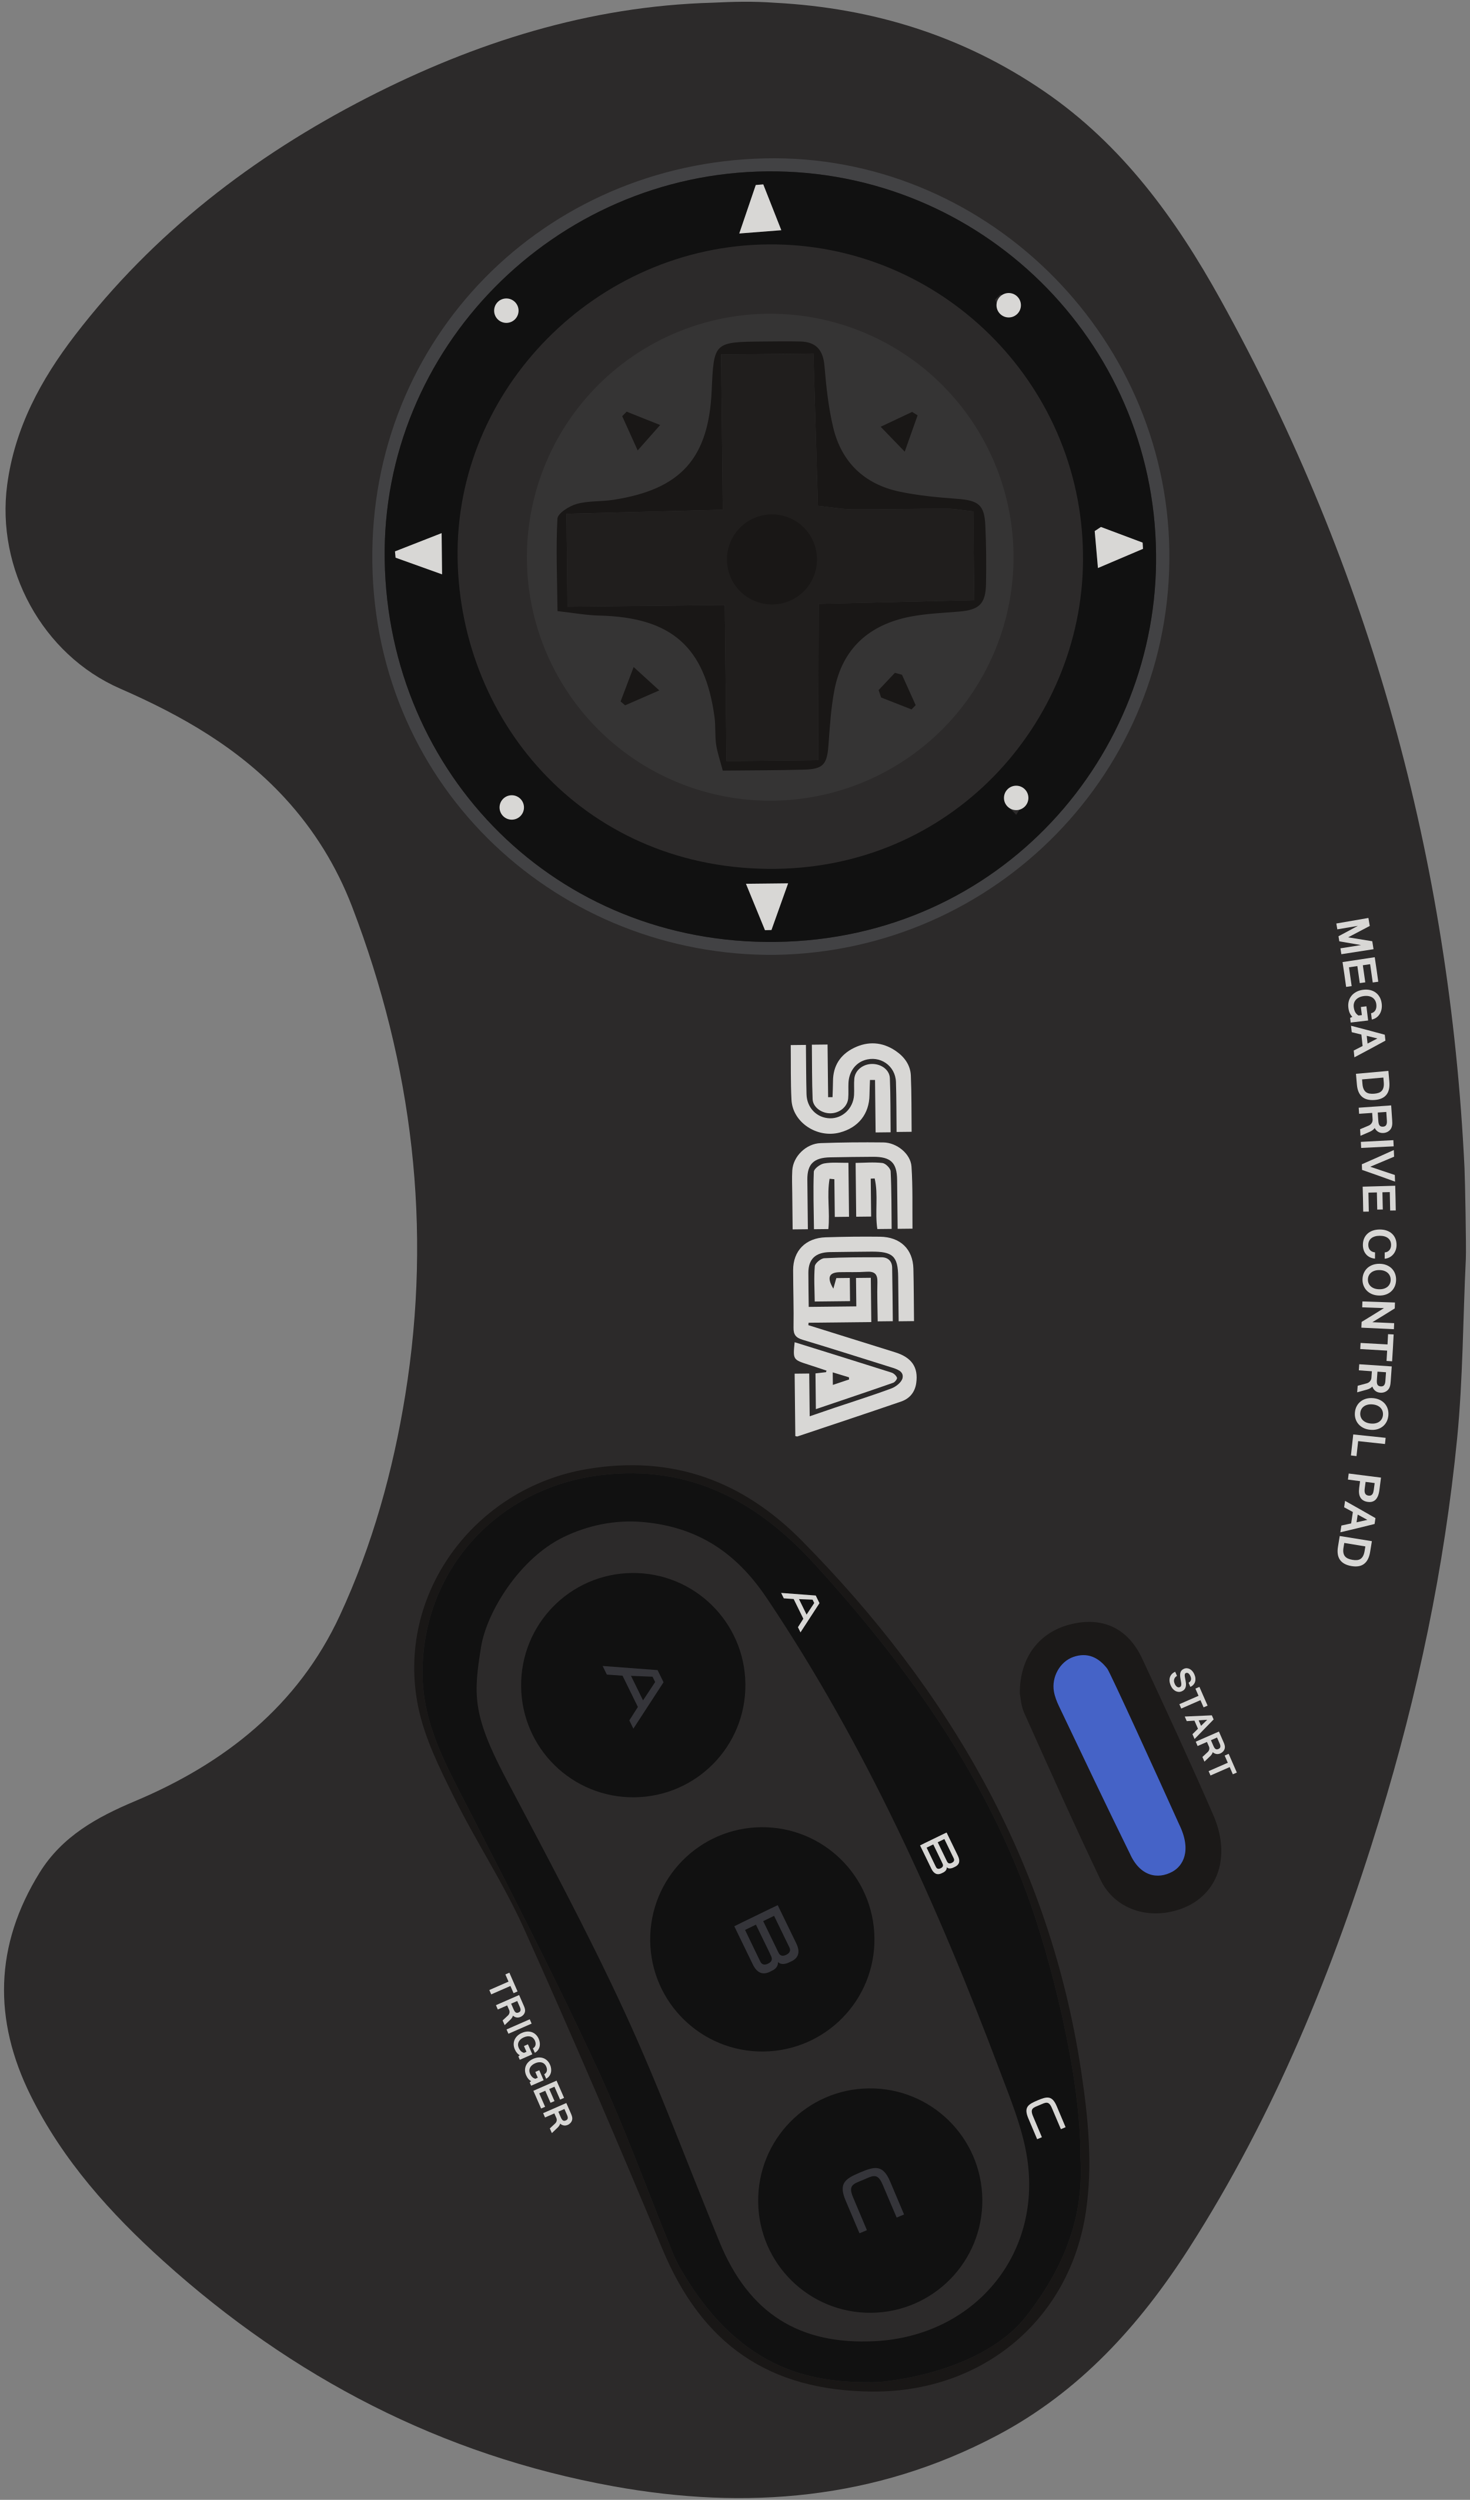 <?xml version="1.0" encoding="UTF-8" standalone="no"?>
<svg
   xmlns:dc="http://purl.org/dc/elements/1.1/"
   xmlns:cc="http://creativecommons.org/ns#"
   xmlns:rdf="http://www.w3.org/1999/02/22-rdf-syntax-ns#"
   xmlns:svg="http://www.w3.org/2000/svg"
   xmlns="http://www.w3.org/2000/svg"
   xmlns:sodipodi="http://sodipodi.sourceforge.net/DTD/sodipodi-0.dtd"
   xmlns:inkscape="http://www.inkscape.org/namespaces/inkscape"
   viewBox="0 0 189.669 322.342"
   height="322.342"
   width="189.669"
   xml:space="preserve"
   version="1.1"
   id="svg2"
   inkscape:version="0.92.5 (2060ec1f9f, 2020-04-08)"
   sodipodi:docname="controller.svg"><rect x="0" y="0" width="189.669" height="322.342" fill="#808080" stroke="none"/><sodipodi:namedview
     pagecolor="#ffffff"
     bordercolor="#666666"
     borderopacity="1"
     objecttolerance="10"
     gridtolerance="10"
     guidetolerance="10"
     inkscape:pageopacity="0"
     inkscape:pageshadow="2"
     inkscape:window-width="3840"
     inkscape:window-height="2065"
     id="namedview150"
     showgrid="false"
     fit-margin-top="0"
     fit-margin-left="0"
     fit-margin-right="0"
     fit-margin-bottom="0"
     inkscape:zoom="3.2809298"
     inkscape:cx="61.380701"
     inkscape:cy="214.69492"
     inkscape:window-x="0"
     inkscape:window-y="0"
     inkscape:window-maximized="1"
     inkscape:current-layer="svg2" /><defs
     id="defs6"><inkscape:perspective
       sodipodi:type="inkscape:persp3d"
       inkscape:vp_x="0 : 161.17113 : 1"
       inkscape:vp_y="0 : 1000 : 0"
       inkscape:vp_z="189.66875 : 161.17113 : 1"
       inkscape:persp3d-origin="94.834375 : 107.44742 : 1"
       id="perspective7293" /><clipPath
       id="clipPath16"
       clipPathUnits="userSpaceOnUse"><path
         id="path18"
         d="m 0,151.735 257.874,0 L 257.874,0 0,0 0,151.735 z"
         inkscape:connector-curvature="0" /></clipPath></defs><g
     id="g6184"
     transform="rotate(-0.625,96.132,208.542)"><path
       inkscape:connector-curvature="0"
       d="m 170.985,150.015 c 10e-4,-0.006 0.006,-0.012 0.011,-0.006 0.003,0.004 0.011,0.022 0.006,0.022 -10e-4,0.003 -0.006,0.012 -0.011,0.012 -0.005,0.003 -0.006,-0.022 -0.006,-0.028 m 0.507,-18.651 c 0,-0.001 0.005,-0.001 0.011,0 0.006,0.003 0.022,0.005 0.011,0.006 -0.006,0.003 -0.028,-0.004 -0.028,-0.006 m -0.485,-11.09 h -0.006 c -0.004,0.004 -0.006,0.005 -0.006,0.004 0,-0.003 0.003,-0.006 0.006,-0.004 z m -43.51,194.113 c 10.715,-5.509 18.562,-14.005 25.06,-23.907 11.201,-17.075 19.016,-35.706 25.181,-55.076 5.086,-15.971 8.699,-32.29 10.526,-48.948 0.838,-7.665 0.914,-15.417 1.374,-23.126 0.083,-1.411 0.006,-10.387 -0.045,-11.711 C 188.113,111.872 178.261,74.363 159.345,39.337 153.692,28.856 146.865,19.212 136.894,12.228 126.501,4.948 114.922,1.229 102.328,0.416 99.339,0.168 96.882,0.218 94.166,0.316 78.295,0.586 63.509,5.093 49.459,12.108 34.71,19.483 21.739,29.233 11.484,42.293 7.028,47.965 3.585,54.143 2.527,61.473 0.964,72.276 6.813,83.426 16.815,87.92 c 7.893,3.549 15.222,7.822 21.09,14.34 3.77,4.185 6.612,8.931 8.547,14.156 7.57,20.441 9.87,41.475 6.157,62.967 -1.682,9.77 -4.456,19.351 -8.747,28.339 -5.535,11.604 -15.071,18.929 -26.719,23.674 -4.93,2.011 -9.417,4.419 -12.374,9.057 -5.931,9.322 -6.228,18.935 -1.469,28.773 4.054,8.39 10.105,15.26 16.874,21.494 16.501,15.209 35.656,25.439 57.748,29.681 17.094,3.284 33.777,2.111 49.567,-6.014"
       style="fill:#2c2a2a;fill-opacity:1;fill-rule:nonzero;stroke:none;stroke-width:1.25"
       id="path22-9"
       sodipodi:nodetypes="cccccccccccscccccccccccccccccccccccccc" /><path
       inkscape:connector-curvature="0"
       id="path5033"
       d="m 132.265,71.895 a 31.395,31.395 0 0 1 -31.395,31.395 31.395,31.395 0 0 1 -31.395,-31.395 31.395,31.395 0 0 1 31.395,-31.395 31.395,31.395 0 0 1 31.395,31.395 z"
       style="opacity:1;vector-effect:none;fill:#353434;fill-opacity:1;stroke:none;stroke-width:0.914;stroke-linecap:butt;stroke-linejoin:miter;stroke-miterlimit:4;stroke-dasharray:none;stroke-dashoffset:0;stroke-opacity:1;paint-order:normal" /><g
       transform="matrix(0,1.25,1.25,0,150.654,71.951)"
       id="g24-6"><path
         id="path26-8"
         style="fill:#424244;fill-opacity:1;fill-rule:nonzero;stroke:none"
         d="m 0,0 c -21.982,0.03 -39.815,-17.741 -39.851,-39.713 -0.036,-21.94 17.859,-40.044 39.684,-39.911 22.141,0.134 39.863,17.325 39.808,39.946 C 39.585,-16.392 20.756,0.052 0,0 m 40.977,-39.759 c -0.039,-22.133 -17.389,-41.11 -40.982,-41.143 -23.152,-0.033 -40.928,18.208 -41.188,40.978 -0.258,22.488 18.413,41.215 40.917,41.299 22.704,0.085 41.129,-18.287 41.253,-41.134"
         inkscape:connector-curvature="0" /></g><g
       transform="matrix(0,1.25,1.25,0,86.796,292.271)"
       id="g28-7"><path
         id="path30-3"
         style="fill:#191716;fill-opacity:1;fill-rule:nonzero;stroke:none"
         d="m 0,0 c -0.504,-0.282 -1.029,-0.519 -1.563,-0.731 -6.404,-2.521 -12.914,-4.785 -19.177,-7.609 -8.995,-4.049 -17.825,-8.466 -26.654,-12.879 -4.518,-2.259 -8.865,-4.704 -14.174,-4.664 -10.675,0.086 -19.076,7.977 -20.241,18.622 -1.013,9.263 2.92,16.171 9.445,21.99 10.191,9.091 21.229,16.882 34.243,21.531 6.48,2.31 18.783,5.365 27.159,5.214 5.909,0.313 11.108,-1.583 16.337,-5.733 4.251,-3.374 6.132,-9.893 6.631,-14.835 0.035,-0.368 0.05,-0.736 0.05,-1.104 C 12.031,14.315 11.3,6.293 0,0 m -5.335,41.988 c -4.851,0.762 -9.636,0.333 -14.447,-0.337 -21.616,-3.016 -39.537,-13.267 -55.013,-28.208 -6.222,-6.005 -9.041,-13.221 -7.664,-22.066 1.815,-11.713 12.767,-20.008 24.38,-17.739 3.227,0.63 6.338,2.143 9.339,3.595 4.593,2.214 8.925,5.013 13.589,7.055 11.013,4.82 22.121,9.434 33.26,13.947 9.858,3.999 14.714,10.811 14.916,21.476 0.216,11.487 -7.272,20.533 -18.36,22.277"
         inkscape:connector-curvature="0" /></g><g
       style="fill:#111111;fill-opacity:1"
       transform="matrix(0,1.25,1.25,0,111.548,307.341)"
       id="g32-8"><path
         id="path34-0"
         style="fill:#111111;fill-opacity:1;fill-rule:nonzero;stroke:none"
         d="m 0,0 c -0.025,-5.486 -0.756,-13.509 -12.056,-19.802 -0.505,-0.282 -1.029,-0.519 -1.564,-0.731 -6.404,-2.521 -12.913,-4.785 -19.176,-7.609 -8.996,-4.049 -17.825,-8.466 -26.654,-12.878 -4.518,-2.259 -8.865,-4.705 -14.175,-4.664 -10.675,0.085 -19.075,7.977 -20.24,18.621 -1.014,9.263 2.92,16.171 9.444,21.99 10.191,9.092 21.229,16.882 34.244,21.532 6.479,2.309 18.783,5.365 27.158,5.213 5.91,0.313 11.109,-1.583 16.338,-5.733 C -2.43,12.566 -0.55,6.046 -0.05,1.104 -0.015,0.736 0,0.368 0,0"
         inkscape:connector-curvature="0" /></g><g
       style="stroke:none"
       transform="matrix(0,1.25,1.25,0,141.619,242.874)"
       id="g36-5"><path
         id="path38-6"
         style="fill:#1b1918;fill-opacity:1;fill-rule:nonzero;stroke:none"
         d="m 0,0 c -5.718,-2.657 -11.507,-5.169 -17.291,-7.685 -0.776,-0.338 -1.689,-0.363 -2.027,-0.433 -3.807,0.035 -6.363,2.163 -7.089,5.456 -0.711,3.232 0.514,5.793 3.65,7.215 5.376,2.441 10.766,4.861 16.207,7.161 4.926,2.082 9.258,-0.081 9.999,-4.836 C 3.898,4.014 2.647,1.225 0,0"
         inkscape:connector-curvature="0" /></g><path
       inkscape:connector-curvature="0"
       d="m 132.241,105.459 c 0.595,-0.989 1.285,-1.629 1.188,-2.11 -0.104,-0.517 -0.973,-1.251 -1.459,-1.216 -0.481,0.035 -1.238,0.9 -1.254,1.42 -0.011,0.495 0.769,1.016 1.525,1.906 m -1.318,-67.124 c -0.223,0.22 -0.446,0.44 -0.669,0.661 0.304,0.701 0.501,1.491 0.97,2.056 0.164,0.198 1.161,0.008 1.473,-0.305 0.311,-0.314 0.487,-1.314 0.289,-1.474 -0.57,-0.459 -1.36,-0.645 -2.062,-0.939 M 66.608,102.328 c -0.29,0.279 -0.581,0.557 -0.871,0.837 0.319,0.695 0.524,1.492 1.011,2.036 0.194,0.215 1.179,0.037 1.505,-0.274 0.325,-0.311 0.544,-1.284 0.337,-1.49 -0.518,-0.514 -1.304,-0.757 -1.983,-1.11 M 66.351,38.333 c -0.211,0.252 -0.422,0.504 -0.633,0.755 0.362,0.682 0.624,1.466 1.144,1.992 0.188,0.191 1.189,-0.077 1.474,-0.423 0.29,-0.351 0.389,-1.379 0.165,-1.537 -0.601,-0.426 -1.419,-0.546 -2.15,-0.787 m -7.844,29.994 c -2.273,0.86 -4.157,1.574 -6.042,2.289 0.022,0.27 0.045,0.54 0.069,0.811 1.874,0.695 3.748,1.389 5.974,2.215 z m 44.212,45.64 h -5.441 c 0.929,2.334 1.659,4.171 2.389,6.007 0.28,-0.004 0.558,-0.006 0.839,-0.011 0.686,-1.857 1.371,-3.714 2.214,-5.995 m -2.224,-90.154 c -0.323,0.022 -0.645,0.045 -0.967,0.068 -0.664,1.881 -1.327,3.761 -2.199,6.231 2.095,-0.141 3.503,-0.235 5.431,-0.365 -0.886,-2.322 -1.575,-4.127 -2.265,-5.934 m 43.085,44.646 c -0.27,0.174 -0.54,0.349 -0.81,0.523 0.11,1.431 0.22,2.862 0.366,4.769 2.337,-0.965 4.089,-1.689 5.84,-2.411 -0.011,-0.267 -0.028,-0.535 -0.039,-0.804 -1.786,-0.691 -3.571,-1.384 -5.356,-2.076 m -2.356,3.45 c 0.002,-22.185 -18.039,-40.307 -40.175,-40.355 -22.102,-0.049 -40.65,18.161 -40.518,40.09 0.129,21.419 16.354,40.482 40.625,40.437 23.566,-0.045 40.182,-19.369 40.068,-40.172 m 9.429,0.044 c 0.066,25.945 -20.49,49.48 -49.597,49.551 C 72.781,121.573 51.294,99.42 51.125,71.744 50.959,44.462 73.589,22.093 101.013,22.14 c 27.466,0.045 49.678,22.335 49.641,49.813"
       style="fill:#111111;fill-opacity:1;fill-rule:nonzero;stroke:none;stroke-width:1.25"
       id="path42-4" /><g
       style="fill:#d8d7d5;fill-opacity:1"
       transform="matrix(0,1.25,1.25,0,143.581,68.458)"
       id="g44-8"><path
         id="path46-1"
         style="fill:#d8d7d5;fill-opacity:1;fill-rule:nonzero;stroke:none"
         d="M 0,0 C 0.554,1.428 1.107,2.856 1.661,4.284 1.875,4.295 2.09,4.306 2.304,4.317 2.882,2.916 3.461,1.515 4.232,-0.355 2.708,-0.472 1.563,-0.56 0.418,-0.648 0.278,-0.432 0.139,-0.216 0,0"
         inkscape:connector-curvature="0" /></g><g
       style="fill:#d8d7d5;fill-opacity:1"
       transform="matrix(0,1.25,1.25,0,100.497,23.812)"
       id="g48-1"><path
         id="path50-0"
         style="fill:#d8d7d5;fill-opacity:1;fill-rule:nonzero;stroke:none"
         d="M 0,0 C 1.445,0.552 2.889,1.103 4.747,1.812 4.851,0.269 4.926,-0.857 5.039,-2.533 3.063,-1.836 1.559,-1.305 0.054,-0.774 0.036,-0.516 0.018,-0.258 0,0"
         inkscape:connector-curvature="0" /></g><g
       style="fill:#d8d7d5;fill-opacity:1"
       transform="matrix(0,1.25,1.25,0,102.721,113.966)"
       id="g52-5"><path
         id="path54-9"
         style="fill:#d8d7d5;fill-opacity:1;fill-rule:nonzero;stroke:none"
         d="M 0,0 C 1.825,-0.674 3.311,-1.223 4.797,-1.772 4.8,-1.995 4.803,-2.219 4.807,-2.442 3.337,-3.027 1.867,-3.611 0,-4.353 Z"
         inkscape:connector-curvature="0" /></g><g
       style="fill:#d8d7d5;fill-opacity:1"
       transform="matrix(0,1.25,1.25,0,58.508,68.326)"
       id="g56-8"><path
         id="path58-4"
         style="fill:#d8d7d5;fill-opacity:1;fill-rule:nonzero;stroke:none"
         d="M 0,0 H 4.252 C 3.592,-1.782 3.036,-3.281 2.48,-4.779 2.264,-4.798 2.047,-4.816 1.831,-4.835 1.26,-3.326 0.689,-1.818 0,0"
         inkscape:connector-curvature="0" /></g><path
       inkscape:connector-curvature="0"
       d="M 91.97,289.082 C 87.987,279.104 84.388,268.956 79.994,259.168 75.324,248.762 70.004,238.638 64.792,228.485 c -3.984,-7.885 -3.801,-10.489 -2.755,-16.526 0.764,-4.388 5.011,-11.276 10.772,-14.006 3.176,-1.506 6.7,-2.18 10.199,-1.846 7.96,0.769 12.619,4.891 16.022,10.091 12.511,19.105 21.562,39.835 29.34,61.189 1.343,3.687 2.855,7.437 3.397,11.282 1.778,12.575 -7.147,22.867 -19.886,23.39 -9.789,0.398 -16.242,-3.781 -19.911,-12.977"
       style="fill:#2c2a2a;fill-opacity:1;fill-rule:nonzero;stroke:none;stroke-width:1.25"
       id="path62-4" /><g
       style="fill:#4563c7;fill-opacity:1"
       transform="matrix(0,1.25,1.25,0,150.938,241.928)"
       id="g64-8"><path
         id="path66-2"
         style="fill:#4563c7;fill-opacity:1;fill-rule:nonzero;stroke:none"
         d="m 0,0 c 0.835,-1.544 0.457,-3.372 -1.892,-4.389 -5.075,-2.429 -10.185,-4.787 -15.29,-7.153 -0.481,-0.223 -0.997,-0.419 -1.517,-0.506 -1.495,-0.25 -3.079,0.65 -3.547,2.031 -0.499,1.472 0.07,2.623 1.252,3.506 0.371,0.277 11.155,5.064 16.128,7.236 C -2.096,2.048 -0.564,1.043 0,0"
         inkscape:connector-curvature="0" /></g><g
       transform="matrix(0,1.25,1.25,0,94.939,98.126)"
       id="g72-3"><path
         id="path74-9"
         style="fill:#191716;fill-opacity:1;fill-rule:nonzero;stroke:none"
         d="m 0,0 h -16.106 v -16.237 h -9.59 c -0.081,5.33 -0.157,10.509 -0.242,16.136 h -16.01 v 9.535 c 5.244,0.096 10.357,0.192 15.712,0.293 0.162,1.381 0.383,2.486 0.399,3.59 0.055,3.227 0.005,6.454 0.04,9.677 0.01,0.847 0.186,1.689 0.313,2.763 h 9.157 c 0.07,-5.275 0.136,-10.448 0.211,-16.06 C -10.599,9.621 -5.421,9.545 0,9.47 Z m 0.963,8.012 c -0.035,1.992 -0.529,2.375 -2.561,2.537 -1.871,0.156 -3.752,0.297 -5.587,0.665 -4.322,0.868 -6.737,3.686 -7.514,7.927 -0.297,1.639 -0.343,3.328 -0.464,4.997 -0.151,2.113 -0.741,2.784 -2.823,2.849 -2.012,0.061 -4.034,0.066 -6.046,-0.005 -2.118,-0.071 -2.577,-0.686 -2.764,-2.859 -0.171,-1.997 -0.373,-4.014 -0.811,-5.97 -0.802,-3.595 -3.091,-5.945 -6.692,-6.762 -2.077,-0.474 -4.23,-0.676 -6.363,-0.832 -1.649,-0.121 -2.491,-0.852 -2.542,-2.476 -0.04,-1.271 -0.04,-2.551 -0.04,-3.827 -0.005,-5.088 0,-5.088 4.997,-5.365 6.999,-0.389 10.161,-3.283 11.164,-10.272 0.182,-1.26 0.061,-2.582 0.383,-3.792 0.212,-0.776 0.943,-1.966 1.503,-2.002 3.041,-0.196 6.106,-0.095 9.53,-0.095 0.202,1.638 0.464,2.98 0.509,4.336 0.263,7.402 3.333,10.846 10.59,11.749 0.927,0.116 1.885,0.015 2.813,0.131 0.822,0.111 1.624,0.383 2.728,0.661 0,3.05 0.035,5.728 -0.01,8.405"
         inkscape:connector-curvature="0" /></g><g
       transform="matrix(0,1.25,1.25,0,118.371,58.474)"
       id="g76-6"><path
         id="path78-0"
         style="fill:#191716;fill-opacity:1;fill-rule:nonzero;stroke:none"
         d="m 0,0 c -1.061,-1.004 -1.685,-1.593 -2.597,-2.456 -0.602,1.315 -1.048,2.29 -1.495,3.266 0.12,0.186 0.24,0.373 0.36,0.56 C -2.679,0.983 -1.627,0.597 0,0"
         inkscape:connector-curvature="0" /></g><g
       transform="matrix(0,1.25,1.25,0,114.667,89.181)"
       id="g80-4"><path
         id="path82-1"
         style="fill:#191716;fill-opacity:1;fill-rule:nonzero;stroke:none"
         d="m 0,0 c -0.589,0.567 -1.177,1.135 -1.766,1.702 0.07,0.242 0.14,0.484 0.209,0.727 1.051,0.46 2.102,0.92 3.152,1.38 C 1.74,3.664 1.884,3.52 2.029,3.375 1.607,2.334 1.186,1.293 0.765,0.252 0.51,0.168 0.255,0.084 0,0"
         inkscape:connector-curvature="0" /></g><g
       transform="matrix(0,1.25,1.25,0,82.549,52.926)"
       id="g84-4"><path
         id="path86-4"
         style="fill:#191716;fill-opacity:1;fill-rule:nonzero;stroke:none"
         d="M 0,0 C 0.422,1.027 0.844,2.054 1.415,3.444 2.36,2.589 2.996,2.014 4.01,1.096 2.565,0.462 1.512,0 0.46,-0.462 0.307,-0.308 0.153,-0.154 0,0"
         inkscape:connector-curvature="0" /></g><g
       transform="matrix(0,1.25,1.25,0,86.369,88.91)"
       id="g88-4"><path
         id="path90-7"
         style="fill:#191716;fill-opacity:1;fill-rule:nonzero;stroke:none"
         d="M 0,0 C 0.624,-1.473 1.063,-2.509 1.502,-3.545 1.366,-3.698 1.23,-3.852 1.094,-4.005 0.064,-3.601 -0.965,-3.198 -2.439,-2.619 -1.532,-1.645 -0.921,-0.989 0,0"
         inkscape:connector-curvature="0" /></g><g
       transform="matrix(0,1.25,1.25,0,95.926,72.181)"
       id="g92-6"><path
         id="path94-0"
         style="fill:#ffffff;fill-opacity:1;fill-rule:nonzero;stroke:none"
         d="M 0,0 C 2.284,0 4.136,1.852 4.136,4.136 4.136,6.42 2.284,8.272 0,8.272 -2.284,8.272 -4.136,6.42 -4.136,4.136 -4.136,1.852 -2.284,0 0,0"
         inkscape:connector-curvature="0" /></g><g
       transform="matrix(0,1.25,1.25,0,102.872,185.247)"
       id="g120-2"><path
         id="path122-1"
         style="fill:#d8d7d5;fill-opacity:1;fill-rule:nonzero;stroke:none"
         d="m 0,0 h -6.437 v 1.505 h 4.412 c -0.321,0.971 -0.586,1.76 -0.843,2.553 -0.64,1.975 -1.238,3.967 -1.941,5.918 -0.17,0.472 -0.629,1.057 -1.049,1.155 C -6.565,11.295 -6.794,10.562 -6.99,9.955 -7.969,6.927 -8.976,3.91 -9.923,0.872 c -0.222,-0.714 -0.547,-0.954 -1.265,-0.935 -1.975,0.054 -3.952,0.005 -5.927,0.023 -2.002,0.018 -3.311,1.328 -3.355,3.4 -0.039,1.866 -0.043,3.735 10e-4,5.601 0.048,2.104 1.315,3.385 3.338,3.414 1.781,0.025 3.562,0.005 5.406,0.005 v -1.585 c -1.53,0 -3.052,0 -4.574,0 -2.147,10e-4 -2.64,-0.518 -2.641,-2.782 0,-1.408 -0.006,-2.817 0.002,-4.226 0.009,-1.507 0.695,-2.241 2.113,-2.256 1.152,-0.012 2.303,-0.003 3.514,-0.003 v 4.914 h -2.931 v 1.529 h 4.566 V 1.498 c 0.083,-0.01 0.166,-0.02 0.249,-0.03 0.966,2.976 1.934,5.952 2.897,8.929 0.551,1.702 1.565,2.394 3.2,2.142 0.91,-0.139 1.584,-0.67 1.882,-1.571 C -2.265,7.394 -1.118,3.807 0.038,0.224 0.055,0.17 0.018,0.098 0,0"
         inkscape:connector-curvature="0" /></g><g
       transform="matrix(0,1.25,1.25,0,102.831,134.826)"
       id="g124-7"><path
         id="path126-8"
         style="fill:#d8d7d5;fill-opacity:1;fill-rule:nonzero;stroke:none"
         d="m 0,0 v 1.567 c 1.717,0 3.401,-0.019 5.085,0.006 1.409,0.02 2.462,1.043 2.512,2.381 C 7.647,5.262 6.605,6.381 5.22,6.479 4.657,6.518 4.087,6.464 3.528,6.524 2.666,6.617 2.038,7.429 2.039,8.368 c 10e-4,0.951 0.622,1.801 1.491,1.826 1.842,0.054 3.685,0.017 5.577,0.017 V 8.661 H 6.305 3.693 C 3.692,8.487 3.69,8.313 3.688,8.139 4.204,8.116 4.72,8.084 5.237,8.072 7.183,8.027 8.589,6.893 9.074,4.967 9.667,2.615 7.979,0.112 5.654,0.015 3.81,-0.061 1.96,0 0,0"
         inkscape:connector-curvature="0" /></g><g
       transform="matrix(0,1.25,1.25,0,105.558,134.806)"
       id="g128-5"><path
         id="path130-7"
         style="fill:#d8d7d5;fill-opacity:1;fill-rule:nonzero;stroke:none"
         d="m 0,0 v 1.619 h 5.433 c 0,0.151 0.001,0.303 0.001,0.455 C 4.88,2.096 4.327,2.129 3.772,2.139 2.217,2.166 1.06,2.91 0.378,4.342 c -0.694,1.459 -0.587,2.92 0.328,4.261 0.627,0.92 1.494,1.543 2.586,1.578 1.908,0.061 3.82,0.017 5.805,0.017 V 8.645 C 7.383,8.645 5.667,8.674 3.952,8.637 2.25,8.6 1.145,7.011 1.659,5.41 1.968,4.447 2.851,3.8 3.983,3.734 4.515,3.702 5.052,3.742 5.581,3.688 6.439,3.6 7.089,2.792 7.099,1.866 7.109,0.941 6.46,0.04 5.622,0.016 3.779,-0.036 1.935,0 0,0"
         inkscape:connector-curvature="0" /></g><g
       transform="matrix(0,1.25,1.25,0,118.28,158.668)"
       id="g132-4"><path
         id="path134-1"
         style="fill:#d8d7d5;fill-opacity:1;fill-rule:nonzero;stroke:none"
         d="m 0,0 v -1.531 c -1.698,0 -3.38,10e-4 -5.061,-0.001 -1.768,-0.002 -2.384,-0.627 -2.396,-2.457 -0.009,-1.473 -0.004,-2.946 0.007,-4.419 0.013,-1.7 0.666,-2.385 2.269,-2.389 1.686,-0.005 3.372,-10e-4 5.121,-10e-4 v -1.573 c -1.258,0 -2.497,-0.002 -3.735,0.001 -0.784,0.002 -1.57,-0.026 -2.35,0.029 -1.437,0.102 -2.745,1.446 -2.782,2.95 -0.053,2.158 -0.05,4.32 -0.001,6.479 0.032,1.383 1.2,2.806 2.521,2.88 C -4.292,0.087 -2.166,0 0,0"
         inkscape:connector-curvature="0" /></g><g
       transform="matrix(0,1.25,1.25,0,107.787,177.084)"
       id="g136-8"><path
         id="path138-5"
         style="fill:#d8d7d5;fill-opacity:1;fill-rule:nonzero;stroke:none"
         d="M 0,0 H 1.294 C 1.092,0.624 0.921,1.153 0.751,1.682 L 0.528,1.668 C 0.366,1.156 0.204,0.645 0,0 m -3.152,-3.897 c 1.092,3.373 2.154,6.674 3.241,9.965 0.077,0.233 0.318,0.481 0.536,0.56 C 0.745,6.671 1.08,6.413 1.143,6.227 2.029,3.589 2.886,0.94 3.774,-1.781 H 0.087 c -0.041,0.391 -0.077,0.739 -0.114,1.087 -0.052,0.019 -0.105,0.039 -0.158,0.058 -0.21,-0.611 -0.426,-1.22 -0.629,-1.833 -0.541,-1.626 -0.539,-1.627 -2.338,-1.428"
         inkscape:connector-curvature="0" /></g><g
       transform="matrix(0,1.25,1.25,0,107.985,166.294)"
       id="g140-9"><path
         id="path142-7"
         style="fill:#d8d7d5;fill-opacity:1;fill-rule:nonzero;stroke:none"
         d="M 0,0 C -0.472,0.138 -0.752,0.22 -1.088,0.318 V 1.71 h 2.392 v -3.646 c -1.223,0 -2.439,-0.069 -3.638,0.047 -0.312,0.031 -0.802,0.631 -0.817,0.988 -0.082,1.962 -0.058,3.93 -0.035,5.895 0.009,0.689 0.412,1.093 1.077,1.1 C -0.293,6.111 1.524,6.1 3.422,6.1 V 4.541 C 2.055,4.541 0.714,4.503 -0.623,4.555 -1.444,4.588 -1.761,4.288 -1.708,3.423 -1.653,2.509 -1.705,1.589 -1.694,0.672 -1.68,-0.423 -1.175,-0.686 0,0"
         inkscape:connector-curvature="0" /></g><g
       transform="matrix(0,1.25,1.25,0,107.655,152.117)"
       id="g144-5"><path
         id="path146-3"
         style="fill:#d8d7d5;fill-opacity:1;fill-rule:nonzero;stroke:none"
         d="m 0,0 c 1.688,-0.315 3.436,0.015 5.186,-0.183 v -1.486 c -2.002,0 -3.964,-0.049 -5.92,0.049 -0.312,0.016 -0.779,0.653 -0.85,1.064 -0.136,0.789 -0.04,1.622 -0.04,2.519 H 3.944 V 0.494 H 0.052 C 0.034,0.329 0.017,0.165 0,0"
         inkscape:connector-curvature="0" /></g><g
       transform="matrix(0,1.25,1.25,0,115.591,158.668)"
       id="g148-8"><path
         id="path150-8"
         style="fill:#d8d7d5;fill-opacity:1;fill-rule:nonzero;stroke:none"
         d="m 0,0 v -1.477 c -1.736,-0.247 -3.517,0.158 -5.223,-0.219 0.006,-0.135 0.012,-0.271 0.017,-0.406 h 3.912 v -1.543 h -5.553 c 0,0.905 -0.078,1.85 0.041,2.766 0.043,0.328 0.553,0.828 0.865,0.84 C -3.978,0.038 -2.011,0 0,0"
         inkscape:connector-curvature="0" /></g><g
       style="fill:#d8d7d5;fill-opacity:1"
       transform="matrix(0,1.25,1.25,0,131.994,41.315)"
       id="g152-3"><path
         id="path154-1"
         style="fill:#d8d7d5;fill-opacity:1;fill-rule:nonzero;stroke:none"
         d="m 0,0 c 0,-0.696 -0.564,-1.261 -1.261,-1.261 -0.696,0 -1.26,0.565 -1.26,1.261 0,0.696 0.564,1.261 1.26,1.261 C -0.564,1.261 0,0.696 0,0"
         inkscape:connector-curvature="0" /></g><g
       style="fill:#d8d7d5;fill-opacity:1"
       transform="matrix(0,1.25,1.25,0,132.265,104.85)"
       id="g156-8"><path
         id="path158-9"
         style="fill:#d8d7d5;fill-opacity:1;fill-rule:nonzero;stroke:none"
         d="m 0,0 c 0,-0.696 -0.564,-1.261 -1.261,-1.261 -0.696,0 -1.26,0.565 -1.26,1.261 0,0.696 0.564,1.261 1.26,1.261 C -0.564,1.261 0,0.696 0,0"
         inkscape:connector-curvature="0" /></g><g
       style="fill:#d8d7d5;fill-opacity:1"
       transform="matrix(0,1.25,1.25,0,67.172,105.371)"
       id="g160-6"><path
         id="path162-4"
         style="fill:#d8d7d5;fill-opacity:1;fill-rule:nonzero;stroke:none"
         d="m 0,0 c 0,-0.696 -0.564,-1.261 -1.261,-1.261 -0.696,0 -1.26,0.565 -1.26,1.261 0,0.696 0.564,1.261 1.26,1.261 C -0.564,1.261 0,0.696 0,0"
         inkscape:connector-curvature="0" /></g><g
       style="fill:#d8d7d5;fill-opacity:1"
       transform="matrix(0,1.25,1.25,0,67.172,41.31)"
       id="g164-3"><path
         id="path166-3"
         style="fill:#d8d7d5;fill-opacity:1;fill-rule:nonzero;stroke:none"
         d="m 0,0 c 0,-0.696 -0.564,-1.261 -1.261,-1.261 -0.696,0 -1.26,0.565 -1.26,1.261 0,0.696 0.564,1.261 1.26,1.261 C -0.564,1.261 0,0.696 0,0"
         inkscape:connector-curvature="0" /></g><g
       transform="matrix(0,1.25,1.25,0,106.776,98.126)"
       id="g168-3"><path
         id="path170-8"
         style="fill:#201e1d;fill-opacity:1;fill-rule:nonzero;stroke:none"
         d="m 0,0 v -9.47 h -16.106 v -16.236 h -9.59 c -0.081,5.33 -0.157,10.508 -0.242,16.135 h -16.01 v 9.536 c 5.244,0.096 10.357,0.191 15.712,0.292 0.162,1.382 0.383,2.486 0.399,3.59 0.055,3.228 0.005,6.455 0.04,9.677 0.01,0.847 0.186,1.689 0.313,2.763 h 9.157 c 0.07,-5.274 0.136,-10.448 0.211,-16.06 C -10.599,0.151 -5.421,0.076 0,0"
         inkscape:connector-curvature="0" /></g><g
       transform="matrix(0,1.25,1.25,0,101.097,77.988)"
       id="g172-6"><path
         id="path174-0"
         style="fill:#191716;fill-opacity:1;fill-rule:nonzero;stroke:none"
         d="m 0,0 c 0,-2.567 -2.077,-4.649 -4.644,-4.649 -2.567,0 -4.649,2.082 -4.649,4.649 0,2.567 2.082,4.644 4.649,4.644 C -2.077,4.644 0,2.567 0,0"
         inkscape:connector-curvature="0" /></g><path
       id="path110-7-5"
       style="fill:#d8d7d5;fill-opacity:1;fill-rule:nonzero;stroke:none;stroke-width:0.788"
       d="m 104.073,208.279 1.002,-1.48 -0.208,-0.434 -1.75,-0.09 z m -0.81,2.288 -0.321,-0.673 0.706,-1.085 -1.219,-2.553 -1.273,-0.104 -0.335,-0.703 4.462,0.384 0.473,0.991 z"
       inkscape:connector-curvature="0" /><g
       style="fill:#d8d7d5;fill-opacity:1"
       transform="matrix(0,0.764,0.764,0,121.85,240.315)"
       id="g112-7-5"><path
         id="path114-6-2"
         style="fill:#d8d7d5;fill-opacity:1;fill-rule:nonzero;stroke:none"
         d="m 0,0 -3.265,-1.542 -0.533,1.129 3.265,1.542 C -0.2,1.286 0.057,1.173 0.236,0.794 0.413,0.419 0.333,0.157 0,0 M 0.893,-1.891 0.38,-2.133 -2.377,-3.424 -2.91,-2.296 -0.123,-0.98 0.36,-0.762 c 0.333,0.157 0.588,0.048 0.763,-0.322 0.179,-0.379 0.103,-0.65 -0.23,-0.807 m 0.074,1.828 C 1.207,0.162 1.241,0.5 1.08,0.948 L 0.908,1.335 C 0.552,2.089 -0.067,2.256 -0.941,1.843 l -3.953,-1.867 0.342,-0.745 1.422,-3.011 0.364,-0.75 3.953,1.866 c 0.874,0.413 1.137,1 0.783,1.75 l -0.189,0.379 c -0.207,0.331 -0.476,0.489 -0.814,0.472"
         inkscape:connector-curvature="0" /></g><g
       style="fill:#d8d7d5;fill-opacity:1"
       transform="matrix(0,0.798,0.798,0,135.675,273.815)"
       id="g116-4-9"><path
         id="path118-3-0"
         style="fill:#d8d7d5;fill-opacity:1;fill-rule:nonzero;stroke:none"
         d="m 0,0 -1.919,-0.791 c -1.288,-0.524 -0.964,-0.992 -0.543,-2.018 0.42,-1.027 0.515,-1.585 1.798,-1.06 l 3.396,1.391 0.315,-0.77 -3.39,-1.393 c -1.793,-0.737 -2.248,-0.028 -2.879,1.512 -0.631,1.54 -0.813,2.369 0.966,3.104 L 1.155,1.372 1.468,0.608 Z"
         inkscape:connector-curvature="0" /></g><g
       transform="matrix(-0.071,5.601,-5.601,-0.071,1571.035,-10.991)"
       id="g8186"><g
         id="g224-6-2"
         transform="matrix(0.223,0,0,-0.223,27.238,249.081)"><path
           inkscape:connector-curvature="0"
           d="M 0,0 C -0.242,-0.038 -0.364,-0.057 -0.606,-0.096 -0.743,0.754 -0.811,1.179 -0.948,2.03 -1.103,1.133 -1.178,0.684 -1.327,-0.213 -1.536,-0.248 -1.641,-0.265 -1.851,-0.3 -2.279,0.501 -2.495,0.902 -2.929,1.701 -2.784,0.852 -2.711,0.428 -2.566,-0.422 -2.807,-0.463 -2.928,-0.484 -3.169,-0.526 -3.4,0.799 -3.516,1.462 -3.747,2.788 c 0.329,0.057 0.494,0.086 0.824,0.142 0.475,-0.892 0.711,-1.339 1.179,-2.233 0.156,0.998 0.235,1.497 0.399,2.494 0.329,0.054 0.493,0.08 0.822,0.132 C -0.314,1.994 -0.209,1.329 0,0"
           style="fill:#d8d7d5;fill-opacity:1;fill-rule:nonzero;stroke:none"
           id="path226-4-8" /></g><g
         id="g228-0-3"
         transform="matrix(0.223,0,0,-0.223,27.99,248.97)"><path
           inkscape:connector-curvature="0"
           d="m 0,0 c -1.025,-0.143 -1.537,-0.217 -2.56,-0.374 -0.204,1.33 -0.305,1.995 -0.509,3.325 1.012,0.155 1.518,0.229 2.531,0.37 0.032,-0.229 0.048,-0.343 0.08,-0.572 -0.757,-0.106 -1.135,-0.161 -1.89,-0.274 0.045,-0.301 0.067,-0.451 0.112,-0.752 0.705,0.106 1.058,0.157 1.763,0.256 0.032,-0.227 0.048,-0.341 0.08,-0.568 C -1.097,1.312 -1.448,1.261 -2.151,1.156 -2.099,0.81 -2.073,0.638 -2.022,0.292 -1.245,0.408 -0.857,0.464 -0.08,0.573 -0.048,0.344 -0.032,0.229 0,0"
           style="fill:#d8d7d5;fill-opacity:1;fill-rule:nonzero;stroke:none"
           id="path230-0-8" /></g><g
         id="g232-4-0"
         transform="matrix(0.223,0,0,-0.223,28.472,248.917)"><path
           inkscape:connector-curvature="0"
           d="m 0,0 c -0.244,-0.031 -0.471,-0.018 -0.682,0.038 -0.211,0.056 -0.398,0.15 -0.561,0.281 -0.163,0.131 -0.297,0.297 -0.405,0.498 -0.108,0.2 -0.181,0.43 -0.216,0.689 -0.036,0.264 -0.028,0.506 0.023,0.729 0.051,0.222 0.138,0.417 0.263,0.585 0.124,0.168 0.282,0.306 0.473,0.413 0.192,0.107 0.409,0.176 0.652,0.207 0.204,0.026 0.398,0.022 0.582,-0.013 C 0.313,3.392 0.479,3.33 0.626,3.241 0.772,3.153 0.896,3.039 0.997,2.902 1.098,2.763 1.168,2.603 1.206,2.422 0.946,2.391 0.816,2.375 0.555,2.343 0.534,2.445 0.497,2.533 0.444,2.607 0.391,2.682 0.326,2.743 0.245,2.789 0.164,2.836 0.072,2.867 -0.033,2.884 -0.137,2.9 -0.252,2.901 -0.375,2.885 -0.524,2.866 -0.656,2.823 -0.771,2.756 -0.886,2.689 -0.981,2.6 -1.056,2.49 -1.129,2.38 -1.181,2.249 -1.211,2.098 -1.24,1.947 -1.242,1.779 -1.218,1.593 -1.193,1.41 -1.147,1.25 -1.08,1.112 c 0.067,-0.138 0.151,-0.251 0.25,-0.34 0.101,-0.089 0.214,-0.152 0.342,-0.19 0.129,-0.038 0.266,-0.047 0.412,-0.029 0.21,0.027 0.385,0.08 0.527,0.159 0.14,0.08 0.254,0.19 0.341,0.332 C 0.775,1.184 0.766,1.254 0.749,1.393 0.414,1.352 0.247,1.331 -0.088,1.289 -0.117,1.518 -0.132,1.633 -0.161,1.863 0.425,1.937 0.718,1.973 1.304,2.043 1.39,1.323 1.433,0.962 1.519,0.241 1.326,0.218 1.23,0.207 1.037,0.183 0.994,0.275 0.972,0.321 0.928,0.413 0.823,0.302 0.694,0.212 0.539,0.143 0.386,0.074 0.206,0.026 0,0"
           style="fill:#d8d7d5;fill-opacity:1;fill-rule:nonzero;stroke:none"
           id="path234-6-4" /></g><g
         id="g236-2-0"
         transform="matrix(0.223,0,0,-0.223,29.294,248.474)"><path
           inkscape:connector-curvature="0"
           d="M 0,0 C -0.21,0.406 -0.315,0.609 -0.527,1.015 -0.637,0.574 -0.692,0.354 -0.8,-0.087 -0.48,-0.052 -0.32,-0.034 0,0 m 1.422,-1.356 c -0.28,-0.028 -0.42,-0.042 -0.7,-0.071 -0.187,0.367 -0.281,0.55 -0.47,0.917 -0.473,-0.05 -0.709,-0.076 -1.182,-0.129 -0.097,-0.398 -0.146,-0.597 -0.242,-0.995 -0.266,-0.031 -0.399,-0.046 -0.664,-0.077 0.359,1.396 0.543,2.095 0.92,3.49 0.243,0.027 0.365,0.041 0.609,0.067 0.701,-1.278 1.047,-1.918 1.729,-3.202"
           style="fill:#d8d7d5;fill-opacity:1;fill-rule:nonzero;stroke:none"
           id="path238-6-9" /></g><g
         id="g240-7-1"
         transform="matrix(0.223,0,0,-0.223,30.448,248.32)"><path
           inkscape:connector-curvature="0"
           d="M 0,0 C -0.014,0.169 -0.042,0.319 -0.087,0.451 -0.131,0.582 -0.199,0.691 -0.291,0.777 -0.382,0.863 -0.5,0.924 -0.646,0.962 -0.791,1 -0.971,1.01 -1.185,0.991 -1.379,0.975 -1.475,0.966 -1.669,0.949 -1.591,0.07 -1.553,-0.37 -1.475,-1.25 c 0.191,0.017 0.287,0.026 0.479,0.042 0.21,0.018 0.383,0.059 0.518,0.121 0.135,0.062 0.241,0.145 0.317,0.247 0.075,0.102 0.124,0.224 0.147,0.365 C 0.01,-0.333 0.014,-0.175 0,0 m 0.647,0.051 c 0.087,-1.13 -0.443,-1.736 -1.59,-1.835 -0.444,-0.038 -0.665,-0.057 -1.109,-0.098 -0.122,1.34 -0.184,2.01 -0.306,3.35 0.451,0.041 0.676,0.061 1.128,0.1 1.167,0.1 1.793,-0.411 1.877,-1.517"
           style="fill:#d8d7d5;fill-opacity:1;fill-rule:nonzero;stroke:none"
           id="path242-5-9" /></g><g
         id="g244-6-6"
         transform="matrix(0.223,0,0,-0.223,30.881,248.236)"><path
           inkscape:connector-curvature="0"
           d="M 0,0 C 0.338,0.024 0.507,0.035 0.845,0.057 0.959,0.065 1.056,0.079 1.137,0.099 1.218,0.12 1.282,0.149 1.331,0.188 1.382,0.227 1.416,0.276 1.437,0.335 1.457,0.394 1.464,0.465 1.459,0.547 1.45,0.696 1.397,0.802 1.297,0.866 1.198,0.931 1.05,0.957 0.853,0.944 0.487,0.92 0.304,0.908 -0.062,0.882 -0.037,0.529 -0.025,0.353 0,0 M 2.405,-1.78 C 2.134,-1.796 1.998,-1.804 1.727,-1.821 1.576,-1.463 1.5,-1.285 1.347,-0.928 1.32,-0.866 1.285,-0.809 1.242,-0.759 1.2,-0.708 1.152,-0.666 1.098,-0.63 1.044,-0.595 0.985,-0.569 0.922,-0.551 0.857,-0.533 0.79,-0.526 0.72,-0.531 0.448,-0.549 0.312,-0.558 0.04,-0.577 0.078,-1.116 0.097,-1.386 0.134,-1.925 -0.117,-1.943 -0.243,-1.952 -0.494,-1.97 -0.592,-0.628 -0.641,0.042 -0.739,1.384 -0.125,1.429 0.183,1.451 0.797,1.491 0.889,1.497 0.977,1.5 1.06,1.502 1.143,1.504 1.223,1.499 1.3,1.488 1.377,1.478 1.451,1.459 1.523,1.433 1.596,1.407 1.665,1.37 1.731,1.321 1.789,1.277 1.841,1.227 1.887,1.171 1.933,1.116 1.971,1.056 2.003,0.993 2.034,0.93 2.059,0.864 2.078,0.794 2.096,0.725 2.107,0.656 2.111,0.586 2.124,0.381 2.084,0.203 1.992,0.05 1.901,-0.103 1.77,-0.223 1.599,-0.312 1.75,-0.413 1.878,-0.578 1.983,-0.808 2.152,-1.197 2.237,-1.391 2.405,-1.78"
           style="fill:#d8d7d5;fill-opacity:1;fill-rule:nonzero;stroke:none"
           id="path246-9-2" /></g><g
         id="g248-8-5"
         transform="matrix(0.223,0,0,-0.223,31.697,248.617)"><path
           inkscape:connector-curvature="0"
           d="M 0,0 C -0.251,-0.013 -0.376,-0.02 -0.627,-0.033 -0.7,1.31 -0.737,1.982 -0.81,3.325 -0.555,3.339 -0.428,3.346 -0.173,3.359 -0.104,2.015 -0.069,1.344 0,0"
           style="fill:#d8d7d5;fill-opacity:1;fill-rule:nonzero;stroke:none"
           id="path250-7-4" /></g><g
         id="g252-2-4"
         transform="matrix(0.223,0,0,-0.223,32.471,247.835)"><path
           inkscape:connector-curvature="0"
           d="m 0,0 c -0.491,-1.362 -0.732,-2.044 -1.204,-3.409 -0.233,-0.009 -0.349,-0.014 -0.581,-0.024 -0.582,1.322 -0.877,1.982 -1.477,3.299 0.274,0.014 0.412,0.02 0.687,0.033 0.422,-0.986 0.631,-1.48 1.044,-2.468 0.333,1.019 0.502,1.528 0.845,2.545 C -0.412,-0.014 -0.274,-0.009 0,0"
           style="fill:#d8d7d5;fill-opacity:1;fill-rule:nonzero;stroke:none"
           id="path254-8-9" /></g><g
         id="g256-2-9"
         transform="matrix(0.223,0,0,-0.223,33.164,248.567)"><path
           inkscape:connector-curvature="0"
           d="m 0,0 c -1.032,-0.018 -1.548,-0.03 -2.58,-0.061 -0.041,1.344 -0.062,2.017 -0.103,3.362 1.02,0.031 1.531,0.043 2.551,0.061 0.004,-0.231 0.006,-0.347 0.01,-0.578 C -0.884,2.77 -1.265,2.762 -2.027,2.741 -2.018,2.437 -2.014,2.285 -2.006,1.981 -1.295,2.001 -0.94,2.009 -0.23,2.022 -0.225,1.792 -0.223,1.677 -0.219,1.448 -0.928,1.435 -1.282,1.427 -1.99,1.408 -1.981,1.059 -1.976,0.884 -1.967,0.535 -1.184,0.556 -0.793,0.565 -0.01,0.578 -0.006,0.347 -0.004,0.231 0,0"
           style="fill:#d8d7d5;fill-opacity:1;fill-rule:nonzero;stroke:none"
           id="path258-9-3" /></g><g
         id="g260-9-6"
         transform="matrix(0.223,0,0,-0.223,34.101,248.07)"><path
           inkscape:connector-curvature="0"
           d="M 0,0 C -0.006,0.1 -0.031,0.191 -0.071,0.271 -0.113,0.352 -0.167,0.421 -0.234,0.478 -0.302,0.535 -0.381,0.579 -0.472,0.61 -0.563,0.64 -0.661,0.655 -0.764,0.655 -0.911,0.656 -1.045,0.63 -1.162,0.579 -1.279,0.528 -1.38,0.452 -1.462,0.353 c -0.083,-0.1 -0.147,-0.224 -0.19,-0.37 -0.044,-0.146 -0.065,-0.314 -0.065,-0.503 0.001,-0.189 0.024,-0.358 0.07,-0.503 0.045,-0.146 0.108,-0.269 0.19,-0.368 0.081,-0.1 0.18,-0.176 0.295,-0.228 0.115,-0.053 0.245,-0.078 0.387,-0.078 0.108,-10e-4 0.208,0.014 0.298,0.045 0.09,0.03 0.168,0.074 0.236,0.134 0.067,0.059 0.121,0.132 0.161,0.219 0.041,0.086 0.067,0.186 0.078,0.3 C 0.257,-1.001 0.386,-1.002 0.644,-1.004 0.625,-1.205 0.576,-1.382 0.498,-1.538 0.421,-1.693 0.319,-1.824 0.195,-1.93 0.071,-2.036 -0.074,-2.118 -0.237,-2.173 c -0.164,-0.055 -0.34,-0.083 -0.532,-0.083 -0.244,0 -0.462,0.041 -0.658,0.122 -0.195,0.082 -0.361,0.197 -0.5,0.348 -0.138,0.149 -0.245,0.331 -0.322,0.545 -0.075,0.213 -0.114,0.452 -0.116,0.717 -0.002,0.265 0.034,0.504 0.108,0.718 0.075,0.215 0.181,0.399 0.32,0.551 0.14,0.152 0.309,0.27 0.507,0.352 0.197,0.083 0.419,0.124 0.664,0.124 0.186,0 0.361,-0.03 0.525,-0.089 C -0.077,1.073 0.069,0.99 0.195,0.883 0.322,0.776 0.426,0.647 0.506,0.496 0.588,0.346 0.636,0.179 0.653,-0.004 0.392,-0.002 0.261,-0.001 0,0"
           style="fill:#d8d7d5;fill-opacity:1;fill-rule:nonzero;stroke:none"
           id="path262-6-0" /></g><g
         id="g264-0-5"
         transform="matrix(0.223,0,0,-0.223,34.723,248.456)"><path
           inkscape:connector-curvature="0"
           d="M 0,0 C 0.144,-0.003 0.277,0.021 0.4,0.072 0.522,0.124 0.628,0.199 0.717,0.298 0.807,0.397 0.878,0.519 0.93,0.664 0.981,0.808 1.01,0.972 1.015,1.157 1.019,1.343 0.999,1.509 0.952,1.656 0.906,1.803 0.841,1.927 0.755,2.028 0.669,2.13 0.566,2.208 0.447,2.264 0.326,2.319 0.196,2.348 0.054,2.35 -0.09,2.353 -0.225,2.329 -0.348,2.278 -0.471,2.226 -0.579,2.152 -0.67,2.052 -0.761,1.954 -0.832,1.832 -0.884,1.687 -0.936,1.542 -0.963,1.378 -0.965,1.195 -0.968,1.01 -0.945,0.845 -0.898,0.699 -0.851,0.553 -0.785,0.428 -0.699,0.326 -0.614,0.223 -0.512,0.144 -0.393,0.088 -0.274,0.032 -0.144,0.003 0,0 M 0.058,2.911 C 0.298,2.906 0.518,2.86 0.719,2.773 0.918,2.685 1.09,2.564 1.232,2.409 1.375,2.254 1.484,2.068 1.56,1.853 1.636,1.638 1.67,1.399 1.662,1.14 1.655,0.883 1.609,0.649 1.524,0.439 1.438,0.228 1.321,0.049 1.173,-0.1 1.025,-0.25 0.851,-0.364 0.65,-0.445 c -0.2,-0.08 -0.421,-0.118 -0.659,-0.114 -0.239,0.005 -0.457,0.051 -0.654,0.138 -0.197,0.088 -0.367,0.208 -0.51,0.362 -0.141,0.154 -0.251,0.339 -0.329,0.553 -0.077,0.214 -0.115,0.451 -0.112,0.709 0.003,0.262 0.047,0.499 0.131,0.711 0.085,0.212 0.201,0.394 0.349,0.543 0.15,0.149 0.326,0.264 0.529,0.342 0.203,0.079 0.425,0.116 0.663,0.112"
           style="fill:#d8d7d5;fill-opacity:1;fill-rule:nonzero;stroke:none"
           id="path266-2-0" /></g><g
         id="g268-7-2"
         transform="matrix(0.223,0,0,-0.223,35.834,248.605)"><path
           inkscape:connector-curvature="0"
           d="M 0,0 C -0.237,0.011 -0.356,0.016 -0.594,0.026 -1.158,0.95 -1.443,1.411 -2.022,2.331 -2.053,1.432 -2.068,0.983 -2.099,0.084 c -0.243,0.008 -0.365,0.012 -0.608,0.02 0.042,1.344 0.063,2.017 0.105,3.362 0.243,-0.008 0.365,-0.012 0.608,-0.02 0.579,-0.922 0.865,-1.384 1.429,-2.31 0.038,0.901 0.057,1.351 0.095,2.251 C -0.221,3.377 -0.096,3.371 0.152,3.36 0.091,2.016 0.061,1.344 0,0"
           style="fill:#d8d7d5;fill-opacity:1;fill-rule:nonzero;stroke:none"
           id="path270-6-9" /></g><g
         id="g272-1-4"
         transform="matrix(0.223,0,0,-0.223,36.599,248.024)"><path
           inkscape:connector-curvature="0"
           d="m 0,0 c -0.426,0.027 -0.638,0.039 -1.064,0.063 -0.063,-1.112 -0.095,-1.668 -0.158,-2.78 -0.252,0.014 -0.379,0.021 -0.631,0.034 0.06,1.113 0.09,1.669 0.149,2.782 -0.424,0.023 -0.636,0.033 -1.06,0.054 0.011,0.231 0.017,0.346 0.028,0.577 C -1.627,0.677 -1.073,0.646 0.036,0.577 0.022,0.346 0.014,0.231 0,0"
           style="fill:#d8d7d5;fill-opacity:1;fill-rule:nonzero;stroke:none"
           id="path274-3-3" /></g><g
         id="g276-2-5"
         transform="matrix(0.223,0,0,-0.223,36.846,248.232)"><path
           inkscape:connector-curvature="0"
           d="m 0,0 c 0.338,-0.023 0.507,-0.035 0.845,-0.06 0.114,-0.008 0.212,-0.007 0.294,0.002 0.084,0.009 0.152,0.029 0.206,0.061 C 1.4,0.035 1.441,0.078 1.469,0.134 1.497,0.189 1.514,0.259 1.521,0.341 1.532,0.49 1.494,0.603 1.404,0.68 1.315,0.757 1.171,0.803 0.975,0.817 0.609,0.844 0.426,0.857 0.06,0.882 0.036,0.529 0.024,0.353 0,0 m 2.137,-2.094 c -0.271,0.021 -0.406,0.032 -0.677,0.053 -0.1,0.375 -0.151,0.562 -0.253,0.937 -0.019,0.065 -0.046,0.126 -0.081,0.182 -0.035,0.056 -0.077,0.104 -0.125,0.146 -0.048,0.043 -0.103,0.077 -0.164,0.104 -0.061,0.026 -0.126,0.042 -0.196,0.047 -0.272,0.02 -0.408,0.029 -0.68,0.048 -0.037,-0.54 -0.056,-0.809 -0.093,-1.349 -0.251,0.018 -0.377,0.026 -0.628,0.042 0.087,1.343 0.131,2.014 0.218,3.357 C 0.073,1.433 0.38,1.412 0.995,1.367 1.087,1.36 1.174,1.352 1.256,1.342 1.339,1.332 1.418,1.316 1.492,1.295 1.568,1.274 1.639,1.246 1.706,1.21 1.774,1.174 1.838,1.127 1.896,1.07 1.948,1.018 1.993,0.962 2.031,0.9 2.068,0.839 2.098,0.775 2.121,0.708 2.143,0.641 2.159,0.572 2.168,0.501 2.177,0.429 2.178,0.359 2.172,0.29 2.156,0.085 2.093,-0.086 1.98,-0.225 1.869,-0.363 1.722,-0.465 1.541,-0.529 c 0.135,-0.12 0.24,-0.302 0.312,-0.545 0.115,-0.408 0.171,-0.612 0.284,-1.02"
           style="fill:#d8d7d5;fill-opacity:1;fill-rule:nonzero;stroke:none"
           id="path278-1-1" /></g><g
         id="g280-5-7"
         transform="matrix(0.223,0,0,-0.223,37.796,248.626)"><path
           inkscape:connector-curvature="0"
           d="M 0,0 C 0.143,-0.013 0.278,0.001 0.404,0.044 0.53,0.086 0.641,0.154 0.737,0.246 0.834,0.339 0.914,0.455 0.976,0.595 1.038,0.735 1.078,0.897 1.096,1.081 1.114,1.266 1.105,1.434 1.07,1.583 1.034,1.733 0.978,1.861 0.899,1.969 0.821,2.076 0.723,2.162 0.608,2.226 0.492,2.289 0.363,2.327 0.223,2.34 0.079,2.353 -0.058,2.339 -0.184,2.297 -0.311,2.255 -0.424,2.188 -0.522,2.095 -0.62,2.003 -0.7,1.887 -0.762,1.746 -0.824,1.605 -0.862,1.444 -0.878,1.261 -0.894,1.077 -0.883,0.911 -0.847,0.762 -0.81,0.612 -0.753,0.483 -0.674,0.375 -0.597,0.267 -0.501,0.18 -0.386,0.116 -0.271,0.052 -0.143,0.013 0,0 M 0.267,2.899 C 0.505,2.877 0.722,2.815 0.916,2.714 1.109,2.613 1.272,2.48 1.403,2.314 1.534,2.149 1.63,1.957 1.69,1.737 1.751,1.516 1.767,1.276 1.741,1.018 1.716,0.762 1.653,0.532 1.553,0.328 1.452,0.124 1.322,-0.046 1.164,-0.184 1.006,-0.322 0.823,-0.425 0.617,-0.49 0.411,-0.556 0.189,-0.578 -0.049,-0.556 c -0.238,0.021 -0.452,0.083 -0.643,0.184 -0.191,0.101 -0.352,0.234 -0.483,0.398 -0.13,0.163 -0.227,0.355 -0.289,0.574 -0.062,0.22 -0.082,0.458 -0.061,0.716 0.021,0.261 0.082,0.494 0.181,0.699 0.1,0.206 0.23,0.379 0.388,0.517 0.16,0.138 0.344,0.24 0.552,0.304 0.209,0.064 0.433,0.085 0.671,0.063"
           style="fill:#d8d7d5;fill-opacity:1;fill-rule:nonzero;stroke:none"
           id="path282-9-4" /></g><g
         id="g284-9-3"
         transform="matrix(0.223,0,0,-0.223,38.776,248.84)"><path
           inkscape:connector-curvature="0"
           d="m 0,0 c -0.867,0.1 -1.301,0.147 -2.169,0.236 0.138,1.339 0.207,2.008 0.345,3.346 C -1.568,3.556 -1.44,3.542 -1.185,3.515 -1.303,2.407 -1.362,1.853 -1.48,0.745 -0.861,0.679 -0.552,0.645 0.066,0.574 0.04,0.345 0.026,0.23 0,0"
           style="fill:#d8d7d5;fill-opacity:1;fill-rule:nonzero;stroke:none"
           id="path286-1-1" /></g><g
         id="g288-4-4"
         transform="matrix(0.223,0,0,-0.223,39.384,248.501)"><path
           inkscape:connector-curvature="0"
           d="m 0,0 c 0.283,-0.036 0.425,-0.055 0.708,-0.092 0.116,-0.015 0.216,-0.018 0.301,-0.007 0.085,0.01 0.155,0.032 0.213,0.066 0.056,0.035 0.101,0.08 0.132,0.137 C 1.386,0.16 1.407,0.228 1.418,0.307 1.431,0.403 1.423,0.482 1.396,0.545 1.368,0.609 1.326,0.661 1.27,0.702 1.213,0.743 1.146,0.774 1.068,0.796 0.989,0.818 0.906,0.834 0.818,0.846 0.539,0.883 0.399,0.901 0.12,0.937 0.072,0.562 0.048,0.375 0,0 M -0.443,1.59 C 0.081,1.525 0.343,1.492 0.866,1.423 0.983,1.407 1.097,1.386 1.207,1.358 1.316,1.331 1.419,1.295 1.515,1.251 1.61,1.207 1.697,1.154 1.773,1.093 1.849,1.032 1.912,0.96 1.961,0.876 2.011,0.793 2.045,0.697 2.065,0.59 2.084,0.483 2.084,0.362 2.066,0.228 2.017,-0.126 1.87,-0.377 1.629,-0.525 1.387,-0.673 1.052,-0.718 0.621,-0.662 c -0.277,0.037 -0.416,0.055 -0.694,0.091 -0.064,-0.502 -0.097,-0.753 -0.161,-1.255 -0.25,0.032 -0.375,0.048 -0.626,0.079 0.167,1.335 0.25,2.002 0.417,3.337"
           style="fill:#d8d7d5;fill-opacity:1;fill-rule:nonzero;stroke:none"
           id="path290-9-6" /></g><g
         id="g292-1-9"
         transform="matrix(0.223,0,0,-0.223,40.315,248.708)"><path
           inkscape:connector-curvature="0"
           d="M 0,0 C -0.1,0.446 -0.151,0.669 -0.253,1.116 -0.471,0.717 -0.58,0.517 -0.797,0.118 -0.478,0.072 -0.319,0.048 0,0 m 1.034,-1.672 c -0.279,0.044 -0.418,0.065 -0.697,0.108 -0.088,0.403 -0.132,0.604 -0.222,1.007 -0.471,0.071 -0.706,0.106 -1.178,0.175 -0.195,-0.361 -0.292,-0.541 -0.486,-0.902 -0.265,0.038 -0.398,0.057 -0.663,0.094 0.701,1.26 1.057,1.889 1.775,3.143 C -0.194,1.918 -0.073,1.9 0.17,1.863 0.526,0.45 0.698,-0.257 1.034,-1.672"
           style="fill:#d8d7d5;fill-opacity:1;fill-rule:nonzero;stroke:none"
           id="path294-0-4" /></g><g
         id="g296-7-2"
         transform="matrix(0.223,0,0,-0.223,41.179,248.801)"><path
           inkscape:connector-curvature="0"
           d="M 0,0 C 0.029,0.167 0.038,0.32 0.027,0.459 0.016,0.597 -0.023,0.719 -0.09,0.825 -0.158,0.93 -0.258,1.02 -0.39,1.092 -0.522,1.164 -0.694,1.218 -0.907,1.254 -1.099,1.285 -1.195,1.301 -1.387,1.332 -1.529,0.461 -1.6,0.025 -1.742,-0.846 c 0.19,-0.031 0.286,-0.047 0.476,-0.078 0.209,-0.035 0.386,-0.038 0.533,-0.011 0.147,0.026 0.27,0.08 0.369,0.161 0.098,0.08 0.176,0.186 0.234,0.317 0.057,0.132 0.1,0.284 0.13,0.457 m 0.642,-0.111 c -0.195,-1.116 -0.86,-1.572 -1.999,-1.384 -0.44,0.073 -0.66,0.108 -1.101,0.178 0.212,1.329 0.318,1.993 0.529,3.322 C -1.48,1.934 -1.256,1.897 -0.808,1.823 0.35,1.632 0.833,0.982 0.642,-0.111"
           style="fill:#d8d7d5;fill-opacity:1;fill-rule:nonzero;stroke:none"
           id="path298-5-2" /></g></g><g
       transform="matrix(0,1.248,1.248,0,150.963,217.951)"
       id="g176-3"><path
         id="path178-5"
         style="fill:#d8d7d5;fill-opacity:1;fill-rule:nonzero;stroke:none"
         d="m 0,0 c -0.173,-0.073 -0.332,-0.114 -0.48,-0.124 -0.148,-0.01 -0.282,0.007 -0.403,0.052 -0.121,0.042 -0.227,0.111 -0.32,0.203 -0.092,0.092 -0.168,0.204 -0.229,0.337 l 0.436,0.185 C -0.952,0.569 -0.9,0.505 -0.84,0.456 -0.777,0.408 -0.711,0.375 -0.643,0.355 -0.571,0.336 -0.498,0.332 -0.421,0.34 -0.345,0.351 -0.268,0.372 -0.191,0.405 -0.117,0.436 -0.054,0.471 0,0.511 0.054,0.552 0.097,0.595 0.129,0.639 0.159,0.685 0.178,0.732 0.186,0.781 0.191,0.83 0.185,0.879 0.164,0.928 0.143,0.978 0.113,1.015 0.076,1.04 0.039,1.065 -0.012,1.081 -0.074,1.086 -0.137,1.093 -0.214,1.09 -0.306,1.077 -0.398,1.064 -0.51,1.046 -0.641,1.018 -0.791,0.991 -0.924,0.976 -1.041,0.975 -1.158,0.973 -1.26,0.987 -1.348,1.014 -1.436,1.043 -1.51,1.087 -1.57,1.146 c -0.063,0.06 -0.114,0.137 -0.153,0.231 -0.044,0.102 -0.062,0.204 -0.055,0.306 0.006,0.104 0.034,0.203 0.086,0.298 0.051,0.095 0.124,0.182 0.216,0.263 0.093,0.081 0.206,0.149 0.339,0.205 0.137,0.058 0.271,0.094 0.401,0.104 0.129,0.011 0.25,-10e-4 0.363,-0.036 C -0.262,2.48 -0.16,2.423 -0.07,2.34 0.021,2.259 0.095,2.153 0.153,2.024 L -0.278,1.842 C -0.426,2.103 -0.65,2.17 -0.949,2.043 -1.096,1.981 -1.196,1.908 -1.253,1.827 -1.31,1.745 -1.319,1.661 -1.283,1.574 c 0.014,-0.034 0.036,-0.061 0.064,-0.08 0.028,-0.018 0.065,-0.03 0.112,-0.036 0.045,-0.007 0.101,-0.007 0.168,0 0.065,0.007 0.143,0.02 0.232,0.038 0.079,0.016 0.16,0.029 0.242,0.044 0.084,0.015 0.167,0.024 0.25,0.03 0.084,0.005 0.166,0.003 0.244,-0.006 C 0.109,1.554 0.184,1.534 0.255,1.503 0.325,1.472 0.389,1.428 0.447,1.369 0.506,1.31 0.555,1.234 0.594,1.14 0.641,1.029 0.662,0.917 0.656,0.807 0.648,0.695 0.619,0.589 0.566,0.489 0.514,0.388 0.439,0.296 0.344,0.21 0.246,0.127 0.131,0.056 0,0"
         inkscape:connector-curvature="0" /></g><g
       transform="matrix(0,1.248,1.248,0,155.166,220.8)"
       id="g180-7"><path
         id="path182-0"
         style="fill:#d8d7d5;fill-opacity:1;fill-rule:nonzero;stroke:none"
         d="m 0,0 -0.748,-0.318 0.846,-1.994 -0.452,-0.191 -0.845,1.993 -0.746,-0.316 -0.176,0.415 1.945,0.826 z"
         inkscape:connector-curvature="0" /></g><g
       transform="matrix(0,1.248,1.248,0,154.813,223.175)"
       id="g184-8"><path
         id="path186-1"
         style="fill:#d8d7d5;fill-opacity:1;fill-rule:nonzero;stroke:none"
         d="m 0,0 -0.616,0.64 0.048,-0.881 z M 1.358,-0.687 0.857,-0.899 0.301,-0.322 -0.541,-0.68 -0.5,-1.475 -0.976,-1.677 -1.072,1.124 -0.645,1.306 Z"
         inkscape:connector-curvature="0" /></g><g
       transform="matrix(0,1.248,1.248,0,156.066,225.044)"
       id="g188-9"><path
         id="path190-9"
         style="fill:#d8d7d5;fill-opacity:1;fill-rule:nonzero;stroke:none"
         d="M 0,0 0.598,0.253 C 0.679,0.288 0.745,0.322 0.798,0.358 0.851,0.393 0.891,0.432 0.916,0.473 0.941,0.514 0.954,0.558 0.954,0.606 0.952,0.656 0.94,0.709 0.915,0.768 0.87,0.875 0.804,0.94 0.715,0.961 0.627,0.983 0.514,0.965 0.376,0.906 L -0.269,0.633 Z M 2.208,-0.694 1.724,-0.899 1.216,-0.341 C 1.18,-0.304 1.14,-0.271 1.097,-0.245 1.052,-0.218 1.007,-0.199 0.958,-0.187 0.911,-0.175 0.86,-0.171 0.81,-0.174 0.758,-0.176 0.708,-0.188 0.658,-0.209 L 0.176,-0.414 0.587,-1.382 0.138,-1.573 -0.885,0.835 0.194,1.293 C 0.259,1.321 0.32,1.346 0.38,1.368 0.438,1.39 0.498,1.406 0.556,1.418 0.614,1.429 0.673,1.435 0.73,1.434 0.789,1.433 0.849,1.424 0.909,1.404 0.962,1.387 1.013,1.364 1.061,1.334 1.108,1.306 1.151,1.271 1.19,1.233 1.229,1.195 1.265,1.152 1.296,1.107 1.327,1.06 1.354,1.014 1.376,0.963 1.437,0.816 1.456,0.675 1.429,0.541 1.403,0.404 1.34,0.283 1.239,0.173 1.374,0.138 1.511,0.051 1.647,-0.091 Z"
         inkscape:connector-curvature="0" /></g><g
       transform="matrix(0,1.248,1.248,0,158.845,229.472)"
       id="g192-7"><path
         id="path194-8"
         style="fill:#d8d7d5;fill-opacity:1;fill-rule:nonzero;stroke:none"
         d="m 0,0 -0.749,-0.317 0.847,-1.994 -0.452,-0.191 -0.845,1.993 -0.746,-0.316 -0.176,0.415 1.945,0.825 z"
         inkscape:connector-curvature="0" /></g><g
       transform="matrix(0,1.248,1.248,0,65.737,256.681)"
       id="g196-2"><path
         id="path198-5"
         style="fill:#d8d7d5;fill-opacity:1;fill-rule:nonzero;stroke:none"
         d="m 0,0 -0.749,-0.317 0.848,-1.995 -0.452,-0.191 -0.847,1.994 -0.745,-0.316 -0.176,0.414 1.945,0.825 z"
         inkscape:connector-curvature="0" /></g><g
       transform="matrix(0,1.248,1.248,0,65.408,258.03)"
       id="g200-3"><path
         id="path202-4"
         style="fill:#d8d7d5;fill-opacity:1;fill-rule:nonzero;stroke:none"
         d="M 0,0 0.598,0.253 C 0.679,0.288 0.746,0.322 0.799,0.358 0.852,0.393 0.891,0.432 0.916,0.473 0.941,0.514 0.955,0.558 0.954,0.606 0.953,0.656 0.941,0.709 0.916,0.768 0.871,0.875 0.804,0.94 0.716,0.961 0.627,0.983 0.515,0.965 0.376,0.906 L -0.268,0.633 Z M 2.209,-0.694 1.725,-0.899 1.217,-0.341 C 1.18,-0.304 1.141,-0.271 1.097,-0.245 1.053,-0.218 1.008,-0.199 0.959,-0.187 0.911,-0.175 0.861,-0.17 0.811,-0.174 0.759,-0.176 0.708,-0.188 0.658,-0.209 L 0.176,-0.414 0.588,-1.382 0.139,-1.573 -0.885,0.835 0.195,1.293 C 0.26,1.321 0.32,1.346 0.381,1.368 0.439,1.39 0.498,1.406 0.557,1.418 0.615,1.429 0.673,1.435 0.73,1.434 0.789,1.433 0.85,1.424 0.91,1.404 0.963,1.387 1.014,1.364 1.061,1.334 1.108,1.306 1.152,1.271 1.191,1.233 1.23,1.195 1.266,1.152 1.297,1.107 1.328,1.06 1.354,1.014 1.376,0.963 1.437,0.816 1.457,0.675 1.43,0.541 1.404,0.404 1.34,0.283 1.239,0.173 1.375,0.138 1.511,0.051 1.648,-0.091 Z"
         inkscape:connector-curvature="0" /></g><g
       transform="matrix(0,1.248,1.248,0,65.017,261.906)"
       id="g204-9"><path
         id="path206-0"
         style="fill:#d8d7d5;fill-opacity:1;fill-rule:nonzero;stroke:none"
         d="m 0,0 -0.447,-0.19 -1.024,2.408 0.448,0.19 z"
         inkscape:connector-curvature="0" /></g><g
       transform="matrix(0,1.248,1.248,0,65.822,263.932)"
       id="g208-2"><path
         id="path210-0"
         style="fill:#d8d7d5;fill-opacity:1;fill-rule:nonzero;stroke:none"
         d="m 0,0 c -0.174,-0.074 -0.346,-0.112 -0.515,-0.114 -0.169,-0.001 -0.327,0.031 -0.475,0.096 -0.149,0.065 -0.283,0.163 -0.405,0.291 -0.122,0.129 -0.222,0.287 -0.301,0.474 -0.081,0.19 -0.126,0.374 -0.134,0.551 -0.008,0.177 0.016,0.341 0.072,0.491 0.057,0.151 0.144,0.286 0.262,0.403 0.117,0.12 0.262,0.215 0.434,0.288 0.142,0.061 0.287,0.097 0.427,0.11 0.143,0.012 0.278,0 0.405,-0.036 C -0.104,2.518 0.012,2.459 0.115,2.378 0.22,2.295 0.306,2.191 0.373,2.063 L -0.088,1.867 C -0.126,1.94 -0.172,1.998 -0.227,2.042 -0.281,2.087 -0.344,2.119 -0.412,2.137 -0.481,2.154 -0.556,2.16 -0.637,2.151 -0.717,2.141 -0.801,2.118 -0.889,2.081 -0.992,2.036 -1.08,1.978 -1.15,1.903 -1.222,1.83 -1.272,1.745 -1.304,1.646 -1.336,1.55 -1.347,1.44 -1.336,1.322 c 0.01,-0.119 0.043,-0.245 0.1,-0.38 0.056,-0.132 0.123,-0.243 0.202,-0.332 0.078,-0.089 0.164,-0.157 0.257,-0.204 0.092,-0.046 0.19,-0.07 0.293,-0.072 0.103,-0.001 0.207,0.02 0.312,0.064 0.151,0.064 0.269,0.141 0.358,0.23 0.086,0.088 0.147,0.195 0.18,0.319 L 0.26,1.2 -0.337,0.946 -0.513,1.359 0.527,1.801 1.08,0.502 0.734,0.356 0.604,0.504 C 0.549,0.399 0.473,0.304 0.372,0.221 0.273,0.136 0.148,0.062 0,0"
         inkscape:connector-curvature="0" /></g><g
       transform="matrix(0,1.248,1.248,0,67.247,267.291)"
       id="g212-1"><path
         id="path214-9"
         style="fill:#d8d7d5;fill-opacity:1;fill-rule:nonzero;stroke:none"
         d="m 0,0 c -0.175,-0.074 -0.347,-0.111 -0.516,-0.114 -0.17,0 -0.328,0.032 -0.476,0.097 -0.148,0.065 -0.282,0.162 -0.404,0.29 -0.122,0.129 -0.222,0.288 -0.301,0.474 -0.081,0.19 -0.125,0.374 -0.134,0.552 -0.009,0.176 0.017,0.341 0.073,0.491 0.056,0.151 0.143,0.285 0.26,0.403 0.118,0.119 0.262,0.215 0.434,0.287 0.144,0.062 0.287,0.097 0.429,0.11 0.143,0.012 0.277,0 0.404,-0.036 C -0.104,2.518 0.011,2.46 0.115,2.378 0.219,2.296 0.305,2.191 0.373,2.063 L -0.089,1.868 C -0.127,1.94 -0.174,1.998 -0.229,2.043 -0.282,2.087 -0.344,2.119 -0.412,2.137 -0.482,2.155 -0.557,2.16 -0.637,2.151 -0.717,2.142 -0.801,2.119 -0.889,2.081 -0.994,2.037 -1.082,1.978 -1.152,1.904 -1.223,1.83 -1.273,1.745 -1.305,1.646 -1.337,1.55 -1.348,1.441 -1.337,1.323 -1.328,1.204 -1.295,1.077 -1.236,0.942 -1.181,0.811 -1.113,0.7 -1.035,0.611 c 0.078,-0.09 0.164,-0.158 0.257,-0.205 0.092,-0.046 0.19,-0.07 0.294,-0.071 0.102,-0.002 0.207,0.019 0.311,0.063 0.15,0.064 0.269,0.141 0.357,0.23 0.087,0.088 0.148,0.196 0.181,0.319 L 0.258,1.2 -0.338,0.947 -0.514,1.36 0.527,1.802 1.078,0.503 0.732,0.356 0.603,0.505 C 0.549,0.4 0.471,0.304 0.371,0.221 0.272,0.137 0.147,0.063 0,0"
         inkscape:connector-curvature="0" /></g><g
       transform="matrix(0,1.248,1.248,0,69.129,271.592)"
       id="g216-6"><path
         id="path218-2"
         style="fill:#d8d7d5;fill-opacity:1;fill-rule:nonzero;stroke:none"
         d="m 0,0 -1.84,-0.781 -1.023,2.408 1.789,0.759 0.176,-0.414 -1.34,-0.569 0.231,-0.544 1.253,0.533 0.174,-0.412 -1.252,-0.532 0.265,-0.625 1.391,0.591 z"
         inkscape:connector-curvature="0" /></g><g
       transform="matrix(0,1.248,1.248,0,71.346,272.021)"
       id="g220-1"><path
         id="path222-2"
         style="fill:#d8d7d5;fill-opacity:1;fill-rule:nonzero;stroke:none"
         d="M 0,0 0.598,0.254 C 0.678,0.288 0.744,0.322 0.797,0.358 0.85,0.394 0.891,0.432 0.915,0.473 0.941,0.514 0.953,0.559 0.953,0.606 0.952,0.656 0.939,0.709 0.914,0.768 0.869,0.875 0.803,0.94 0.715,0.962 0.627,0.983 0.514,0.965 0.375,0.906 L -0.27,0.633 Z M 2.207,-0.693 1.724,-0.899 1.215,-0.341 C 1.18,-0.304 1.139,-0.271 1.096,-0.245 1.052,-0.218 1.006,-0.199 0.957,-0.187 0.91,-0.175 0.859,-0.17 0.809,-0.174 0.758,-0.176 0.707,-0.188 0.657,-0.209 L 0.176,-0.414 0.586,-1.382 0.137,-1.572 -0.885,0.836 0.193,1.294 C 0.258,1.321 0.32,1.346 0.379,1.368 0.438,1.39 0.497,1.406 0.555,1.418 0.613,1.43 0.672,1.435 0.73,1.434 0.789,1.434 0.848,1.424 0.908,1.404 0.962,1.387 1.012,1.364 1.061,1.334 1.107,1.306 1.15,1.271 1.189,1.233 1.229,1.195 1.265,1.152 1.296,1.107 1.327,1.061 1.354,1.014 1.375,0.963 1.437,0.816 1.455,0.676 1.429,0.541 1.402,0.404 1.34,0.283 1.238,0.173 1.374,0.139 1.51,0.051 1.646,-0.091 Z"
         inkscape:connector-curvature="0" /></g><g
       style="fill:#111111;fill-opacity:1"
       transform="matrix(1.25,0,0,-1.25,81.606,231.595)"
       id="g172-8-9"><path
         id="path174-4-3"
         style="fill:#111111;fill-opacity:1;fill-rule:nonzero;stroke:none"
         d="m 0,0 c -6.4,0 -11.57,5.16 -11.57,11.56 0,6.4 5.17,11.58 11.57,11.58 6.4,0 11.58,-5.18 11.58,-11.58 C 11.58,5.16 6.4,0 0,0"
         inkscape:connector-curvature="0" /></g><g
       transform="matrix(1.25,0,0,-1.25,82.853,219.11)"
       id="g304-8-5"><path
         id="path306-1-7"
         style="fill:#35353a;fill-opacity:1;fill-rule:nonzero;stroke:none"
         d="M 0,0 1.272,1.879 1.008,2.43 -1.214,2.544 Z m -1.029,-2.906 -0.408,0.855 0.896,1.378 -1.548,3.242 -1.617,0.132 -0.425,0.893 5.666,-0.488 0.601,-1.259 z"
         inkscape:connector-curvature="0" /></g><g
       style="fill:#111111;fill-opacity:1"
       transform="matrix(1.25,0,0,-1.25,97.9,264.554)"
       id="g168-0-0"><path
         id="path170-3-8"
         style="fill:#111111;fill-opacity:1;fill-rule:nonzero;stroke:none"
         d="m 0,0 c -6.39,0 -11.57,5.17 -11.57,11.56 0,6.4 5.18,11.58 11.57,11.58 6.4,0 11.58,-5.18 11.58,-11.58 C 11.58,5.17 6.4,0 0,0"
         inkscape:connector-curvature="0" /></g><g
       transform="matrix(1.25,0,0,-1.25,99.973,251.824)"
       id="g308-0-1"><path
         id="path310-4-9"
         style="fill:#35353a;fill-opacity:1;fill-rule:nonzero;stroke:none"
         d="M 0,0 -1.542,3.265 -0.413,3.798 1.129,0.533 C 1.286,0.2 1.173,-0.057 0.794,-0.236 0.419,-0.413 0.157,-0.333 0,0 M -1.891,-0.893 -2.133,-0.38 -3.424,2.377 -2.296,2.91 -0.98,0.123 -0.762,-0.36 c 0.157,-0.333 0.048,-0.588 -0.322,-0.763 -0.379,-0.179 -0.65,-0.103 -0.807,0.23 m 1.828,-0.074 C 0.162,-1.207 0.5,-1.241 0.948,-1.08 l 0.387,0.172 c 0.754,0.356 0.921,0.975 0.508,1.849 L -0.024,4.894 -0.769,4.552 -3.78,3.13 -4.53,2.766 -2.664,-1.187 c 0.413,-0.874 1,-1.137 1.75,-0.783 l 0.379,0.189 c 0.331,0.207 0.489,0.476 0.472,0.814"
         inkscape:connector-curvature="0" /></g><g
       style="fill:#111111;fill-opacity:1"
       transform="matrix(1.25,0,0,-1.25,111.451,298.394)"
       id="g164-4-9"><path
         id="path166-4-7"
         style="fill:#111111;fill-opacity:1;fill-rule:nonzero;stroke:none"
         d="m 0,0 c -6.4,0 -11.56,5.18 -11.56,11.57 0,6.4 5.16,11.58 11.56,11.58 6.4,0 11.58,-5.18 11.58,-11.58 C 11.58,5.18 6.4,0 0,0"
         inkscape:connector-curvature="0" /></g><g
       transform="matrix(1.25,0,0,-1.25,114.09,284.319)"
       id="g312-4-8"><path
         id="path314-7-2"
         style="fill:#35353a;fill-opacity:1;fill-rule:nonzero;stroke:none"
         d="M 0,0 -0.791,1.919 C -1.315,3.207 -1.783,2.883 -2.809,2.462 -3.836,2.042 -4.394,1.947 -3.868,0.664 l 1.39,-3.396 -0.77,-0.315 -1.393,3.39 c -0.737,1.793 -0.028,2.248 1.512,2.879 1.54,0.631 2.369,0.813 3.104,-0.966 L 1.372,-1.155 0.608,-1.468 Z"
         inkscape:connector-curvature="0" /></g></g></svg>